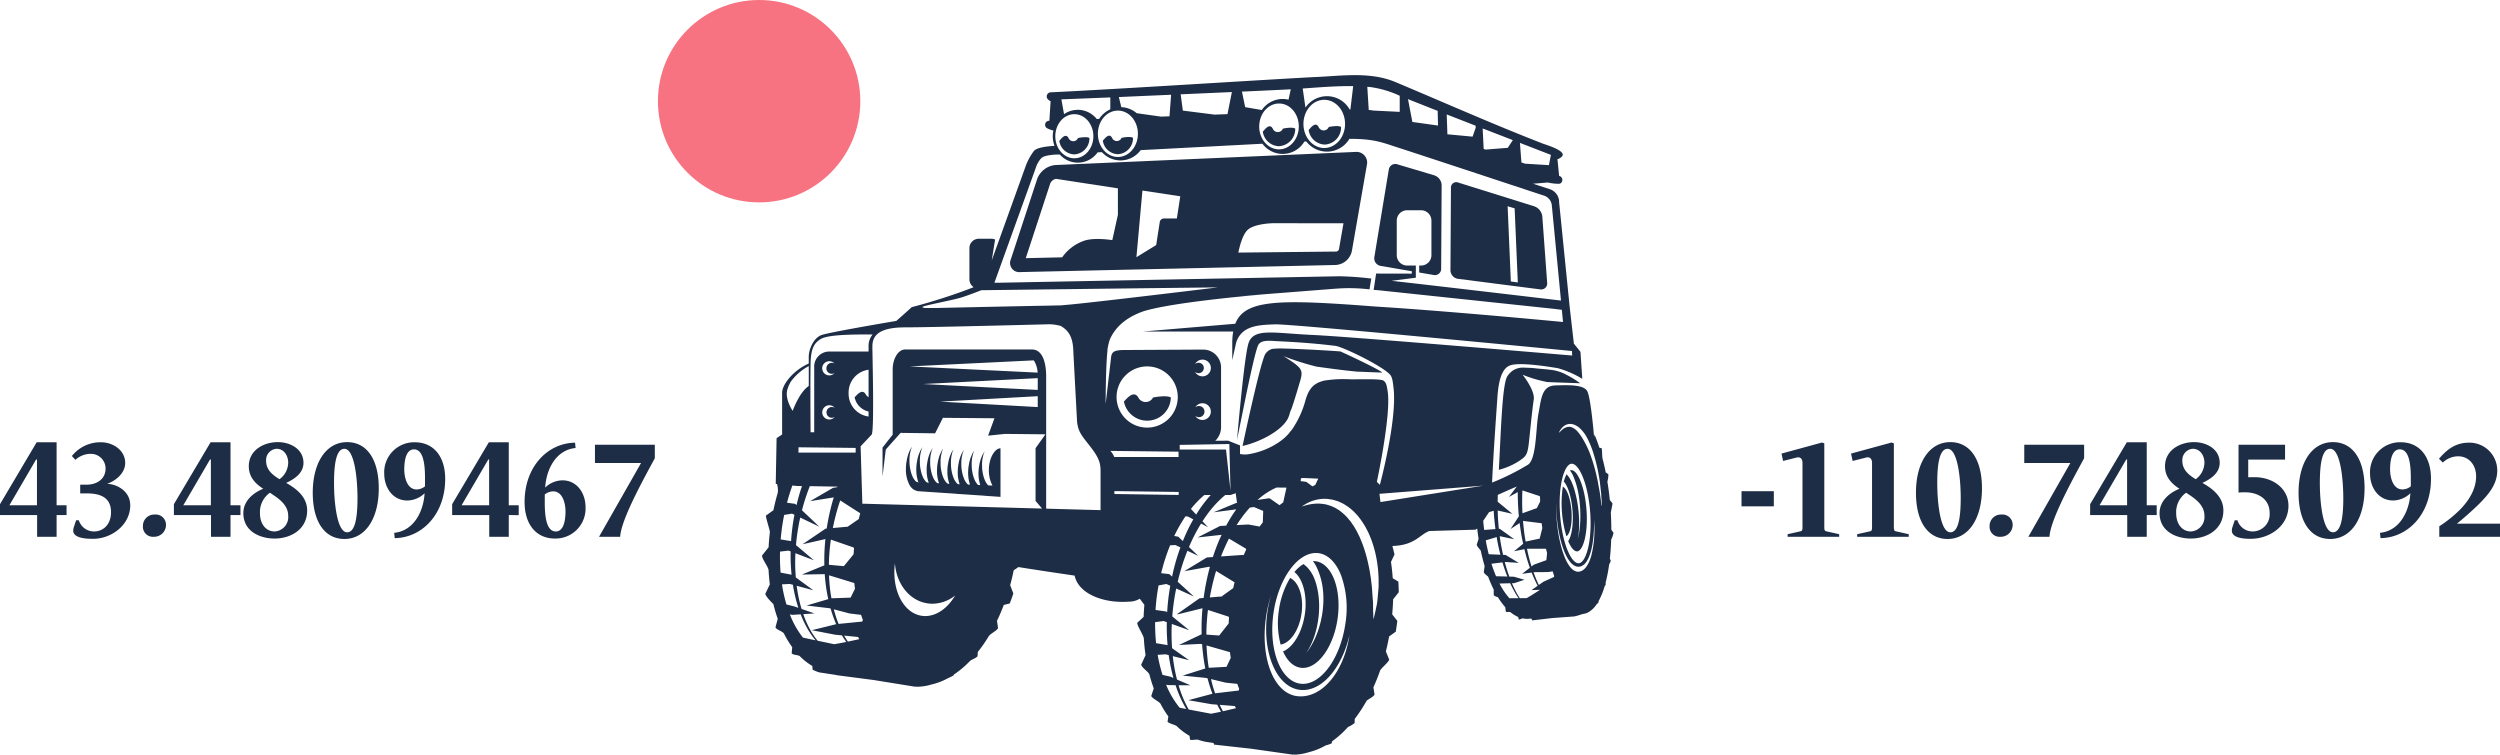 <svg xmlns="http://www.w3.org/2000/svg" xmlns:xlink="http://www.w3.org/1999/xlink" width="568.205" height="171.529" viewBox="0 0 568.205 171.529">
  <defs>
    <clipPath id="clip-path">
      <rect id="Rectangle_1060" data-name="Rectangle 1060" width="193.537" height="154.45" fill="#1e2d46"/>
    </clipPath>
  </defs>
  <g id="Group_3725" data-name="Group 3725" transform="translate(-295.465 -7236)">
    <g id="Group_3722" data-name="Group 3722" transform="translate(463.516 7248.975)">
      <g id="Group_3722-2" data-name="Group 3722" transform="translate(5.142 4.103)" clip-path="url(#clip-path)">
        <path id="Path_1542" data-name="Path 1542" d="M361.738,190.544c-.206-2.816-1.023-5.048-1.97-5.527a26.389,26.389,0,0,0,.821,11.285c.868-.608,1.354-2.937,1.149-5.758" transform="translate(-177.763 -91.489)" fill="#1e2d46"/>
        <path id="Path_1543" data-name="Path 1543" d="M362.489,186.857c.22,3.014-.194,5.76-.995,6.868.624,1.484,1.35,2.337,1.993,2.337l.052,0c1.321-.1,2.515-4,2.117-9.434-.4-5.4-2.085-9.027-3.416-9.027l-.053,0a.774.774,0,0,0-.281.084,6.263,6.263,0,0,1,.885,1.618l.221.6c.07.2.153.394.217.624.146.447.268.915.386,1.4s.212.989.291,1.5.152,1.037.205,1.561.092,1.049.118,1.566.041,1.018.034,1.517a24.321,24.321,0,0,1-.143,2.684c-.078.783-.2,1.427-.286,1.875l-.162.7.118-.708c.058-.452.14-1.1.168-1.88a24.041,24.041,0,0,0-.024-2.66c-.022-.48-.074-.994-.126-1.5s-.124-1.021-.211-1.531-.18-1.018-.3-1.512-.242-.976-.372-1.439-.288-.9-.445-1.3c-.068-.2-.17-.4-.25-.6a2.715,2.715,0,0,0-.124-.268c-.048-.085-.1-.169-.14-.251a5.6,5.6,0,0,0-.84-1.145,7.156,7.156,0,0,0-.625,1.664c.953.983,1.761,3.636,1.981,6.646" transform="translate(-178.267 -87.82)" fill="#1e2d46"/>
        <path id="Path_1544" data-name="Path 1544" d="M232.171,233.422a19.138,19.138,0,0,0,.4,7.791c2.217-.373,4.209-3.282,4.746-7.06.534-3.756-.585-7.109-2.585-8.09a19.114,19.114,0,0,0-2.56,7.359" transform="translate(-114.697 -111.785)" fill="#1e2d46"/>
        <path id="Path_1545" data-name="Path 1545" d="M239.22,230.514c-.583,4.1-2.626,7.555-4.959,8.5.909,2.082,2.3,3.47,4,3.712a3.793,3.793,0,0,0,.52.037c3.524,0,6.984-4.915,7.875-11.191.948-6.673-1.274-12.529-4.954-13.052a3.721,3.721,0,0,0-.52-.036c-.042,0-.084,0-.126.005a8.583,8.583,0,0,1,.795,1.29,15.755,15.755,0,0,1,1.269,3.849,19.1,19.1,0,0,1,.287,4.5c-.038.763-.116,1.521-.226,2.261-.059.36-.121.748-.2,1.095s-.134.7-.235,1.046-.187.682-.276,1.014l-.314.948c-.23.607-.442,1.181-.693,1.688-.226.518-.483.968-.7,1.369s-.453.727-.624,1.005l-.608.83.539-.873c.148-.291.346-.633.537-1.043s.4-.876.582-1.4c.206-.516.369-1.1.545-1.706l.232-.948.188-.994c.069-.333.1-.7.15-1.05s.077-.7.108-1.066c.049-.721.066-1.454.043-2.183a17.958,17.958,0,0,0-.6-4.2,13.336,13.336,0,0,0-.628-1.8,7.643,7.643,0,0,0-.843-1.46,6.039,6.039,0,0,0-1.494-1.495,8.1,8.1,0,0,0-2.05,1.81c1.971,1.563,2.966,5.443,2.385,9.538" transform="translate(-115.839 -108.037)" fill="#1e2d46"/>
        <path id="Path_1546" data-name="Path 1546" d="M13.5,59.079c-1.833.681-2.881,3.3-2.881,4.924v1.543c-3.585,1.576-6.05,4.814-6.05,6.63v9.5c-.665.441-1.257.836-1.257.836l-.127,6.707L3.12,92.9l.286.028a4.9,4.9,0,0,1,.185,1.926v.016q-.57,1.952-1,4.014l-1.7,1.224c-.064.347.7,2.7.905,3.664q-.209,1.78-.3,3.534L0,109.189c-.007.8,1.379,2.478,1.489,3.311q.071,1.341.213,2.646c.023.2.049.4.074.6L.745,117.887c.127.677,1.544,2.053,1.836,2.331a34.22,34.22,0,0,0,.993,3.354l-.518,1.921c.278.626,1.631.876,1.941,1.457l.008,0a22.244,22.244,0,0,0,1.859,3.065l-.124,1.4c.369.422,1.38.314,1.839.634a14.04,14.04,0,0,0,2.846,2.233l.082.859a12.422,12.422,0,0,0,1.443.593l4,.617.01.032,1.3.169h.007l7.153.933,9.439,1.526.013-.035c.173.015.346.026.519.032h.031l.012,0v0a11.886,11.886,0,0,0,3.056-.507,14.356,14.356,0,0,0,3.7-1.4c.45-.2.9-.411,1.344-.659l.043-.18a22.169,22.169,0,0,0,3.689-3.109c.495-.4,1.279-.6,1.722-1.072l.052-.964a34.21,34.21,0,0,0,2.495-3.6l.008,0c.4-.619,1.723-1.156,2.1-1.816l-.07-.5-.164-1.173c.553-1.156,1.067-2.365,1.54-3.62l1.357-.329q.432-1.112.813-2.272l-.719-1.884q.451-1.649.8-3.375l1.074-.742c3.47.563,9.1,1.4,12.778,1.941.84,4.069,6.45,6.367,12.39,5.916a4.731,4.731,0,0,0,2.416-.661l1.044,1.385q-.121,1.376-.17,2.737l-1.45,1.352c.008.71,1.079,2.279,1.409,3.216a1.652,1.652,0,0,1,.09.361c.077,1.284.209,2.542.387,3.773l-.989,2.157c.145.7,1.507,1.5,1.854,2.192q.429,1.659,1,3.206l-.571,1.733c.265.569,1.6,1.156,2.07,1.693a22.646,22.646,0,0,0,1.818,2.947l-.18,1.211c.36.4,1.527.635,2.056.962a14.076,14.076,0,0,0,2.946,2.238l.1.858c.475.218,1.388-.111,1.884.046l0-.005a11.6,11.6,0,0,0,2.176.536l1.29.183.126.376,8.473.941,9.468,1.346.012-.035c.173.011.346.02.518.022h.043v0a11.584,11.584,0,0,0,2.949-.536,14.417,14.417,0,0,0,3.894-1.559,6.674,6.674,0,0,0,1.375-.471l.077-.449a22.465,22.465,0,0,0,3.622-3.253,6.777,6.777,0,0,0,1.506-.911l.031-.935a34.454,34.454,0,0,0,2.707-4.146c.572-.454,1.5-.853,1.794-1.383l-.262-1.648q.833-1.835,1.534-3.834c.426-.74,1.832-1.754,2.054-2.473l-.754-1.868c.034-.134.065-.27.1-.405q.357-1.466.64-2.988l1.512-1.088q.1-.608.19-1.225c.059-.411.111-.82.16-1.229l-1.164-1.485c.105-1.14.177-2.274.21-3.4l1.285-1.634q-.02-1.221-.1-2.412l-1.273-.761q-.127-1.889-.4-3.7l.8-1.693c-.146-.658-.308-1.3-.484-1.935,5.216-.136,6.277-2.7,8.434-3.4l10.435-.3.412-.251c.014.121.03.241.044.361q.121,1,.27,1.971l-.42,1.32c.081.442.591.906.911,1.351.258,1.222.553,2.394.882,3.506l-.192,1.389c.129.382.648.706,1,1.044a29.99,29.99,0,0,0,1.264,2.934v1.221c.176.316.656.366.982.54a15.818,15.818,0,0,0,1.636,2.223l.123.984c.265.263.825-.028,1.1.191l0-.005a7.294,7.294,0,0,0,1.706,1.052l.147.557c.209.07.568-.146.852-.237a4.929,4.929,0,0,0,1.035.112c.115,0,.233,0,.348-.013l.644-.047.181.408,4.553-.529,5.124-.375,0-.037c.091-.017.185-.026.273-.049.5-.126,1.127-.331,1.5-.457a3.429,3.429,0,0,0,.744-.163l.007.019a3.734,3.734,0,0,0,.5-.234l.089-.049c.017-.01.034-.017.051-.027v0a5.641,5.641,0,0,0,1.793-1.756,2.175,2.175,0,0,0,.446-.468l-.013-.227A16.446,16.446,0,0,0,191.5,116.2a1.721,1.721,0,0,0,.267-.5l-.041-.308a36.006,36.006,0,0,0,.814-4.21,2.486,2.486,0,0,0,.367-.846l-.21-.411c.155-1.4.254-2.87.3-4.368a5.563,5.563,0,0,0,.533-1.53l-.5-.717q0-1.266-.051-2.541c-.017-.433-.036-.866-.061-1.3.08-.571.395-1.9.371-2.161l-.6-.745c-.141-1.4-.325-2.794-.551-4.167a6.6,6.6,0,0,0,.23-1.677l-.616-.452c-.208-1.043-.44-2.065-.7-3.052l0-.035c-.152-.523-.067-1.9-.232-2.392l-.509-.12c-.348-1.079-.726-2.095-1.132-3.032-.035.411-.065.633-.065.633s-.045-.552-.125-1.4l0-.009-.017-.191c-.254-2.658-.814-7.8-1.429-8.873-.838-1.467-4.174-1.377-7.281-1.272s-3.163,3.158-3.791,6.406-.4,10.3-2.39,11.617a54.811,54.811,0,0,1-8.151,4.057c.315-7.02,1.015-16.384,1.185-19.069.2-3.076.711-6.687,2.807-7.526s8.452.187,10.935.59a21.972,21.972,0,0,1,5.577,2.427l-.415-6.14-1.5-1.87-.94-8.22-2.409-23.892a3.078,3.078,0,0,0-2.164-3l-.011,0-3.74-1.229,3.354-.274c.024,0,.039.01.065.014a10.349,10.349,0,0,0,2.465.276.69.69,0,0,0,.294-.069l.008,0h0a.939.939,0,0,0-.146-1.684l-.131-.047L180.79,19.1a2.073,2.073,0,0,0,1.014-.613.72.72,0,0,0,.143-.211c0-.009.011-.019.014-.027l0,0c.44-1.2-3.98-2.489-4.394-2.649-11.179-4.334-22.814-9.5-33.583-14.02C138.256-.828,131.864.162,125.819.431c-6.842.3-47.048,2.883-60.262,3.473a.939.939,0,0,0-.6,1.569,1.491,1.491,0,0,0,.633.422l-.28,4.481-.117,0a.912.912,0,0,0-.485,1.644,5.368,5.368,0,0,0,1.51.565,6.23,6.23,0,0,0,.261,3.49c-1.971.112-3.945.409-4.628,1.092a13.313,13.313,0,0,0-1.906,3.453L54.557,35.6l-2.341,6.5.758-4.739a2.125,2.125,0,0,0-.847-.177H49.268a2.129,2.129,0,0,0-2.129,2.129v7.1a2.126,2.126,0,0,0,.957,1.775c-1.156.463-2.79,1.078-5.021,1.833-5.343,1.807-9.036,2.7-9.036,2.7s-.359.329-.938.85c-.648.584-1.572,1.408-2.58,2.286-3.665.621-15.47,2.648-17.016,3.222M80.583,73.155a6.954,6.954,0,1,1,6.953,6.954,6.953,6.953,0,0,1-6.953-6.954M100.1,78.37a1.892,1.892,0,0,1-1.624-.929,1.271,1.271,0,1,0,0-1.941A1.9,1.9,0,1,1,100.1,78.37m0-9.914a1.891,1.891,0,0,1-1.676-1.026,1.187,1.187,0,1,0,0-1.747,1.9,1.9,0,1,1,1.676,2.773M25.082,61.725c0-2.109.891-4.4,7.447-4.4.953,0,2.473-.019,4.36-.051,5.293-.089,13.476-.282,20.175-.447H57.1c3.26-.08,6.163-.154,8.209-.207a10.189,10.189,0,0,1,2.6.391c1.729,1.022,2.682,2.431,2.829,5.343,0,.314.865,16.344.865,16.344.235,2.672,1.493,3.693,3.377,6.208s1.965,3.693,1.965,5.343v8.618l-12.362-.335V68.508c0-2.724-.628-6.155-3.247-6.155h-28.8c-1.685,0-2.837,2.279-2.837,4.479V81.706l-2.308,2.941v6.575l.737-6.134,3.373-3.781,7.837.1,1.781-3.522,11.708.1-1.441,3.951,3.818-.395,9.212.093L62.17,84.79V96.77l1.479,1.736-5.31-.144-6-.162h-.01L22.8,97.4,22.41,84.355s1.886-1.964,2.513-2.672.158-18.608.158-19.958m141.994,43.9c.209,1.153.466,2.274.745,3.374l-2.649-.111q-.385-1.511-.679-3.147l2.483-.752c.036.211.062.428.1.636m6.267-.891c-.166-1.127-.284-2.267-.38-3.414l4.154.518v-.048l.1.148q.061.513.128,1.017l-.579,2.3c0,.026.01.05.014.075l-3.164.671-.051.041c-.076-.436-.16-.867-.225-1.309m-.517-10.344,3.913,1.287.092.224c0,.339.012.68.022,1.024l-.74,1.48-3.275,1.175c-.089-1.744-.091-3.485-.013-5.19m8.561,5.494c-.488-6.664.976-11.44,2.594-11.559l.064,0c1.631,0,3.7,4.444,4.185,11.061.487,6.664-.977,11.44-2.594,11.559l-.065,0c-1.63,0-3.7-4.444-4.184-11.06m4.222,12.981c-.038,0-.077,0-.115,0-2.609,0-4.471-6.23-4.9-12.092a37.572,37.572,0,0,1-.086-3.839c-.012.994.018,2.006.091,3,.418,5.716,2.3,11.792,4.972,11.792.041,0,.081,0,.122,0,2.456-.179,3.527-5.314,3.41-10.608a24.478,24.478,0,0,1-.631,8.164c-.644,2.22-1.661,3.491-2.863,3.579m5.2-15.054s-.048-.365-.131-1.005c-.041-.319-.092-.708-.15-1.154s-.132-.946-.237-1.487-.205-1.127-.317-1.748c-.13-.618-.263-1.268-.429-1.935a37.457,37.457,0,0,0-1.232-4.109,21.7,21.7,0,0,0-1.827-3.812,10.6,10.6,0,0,0-1.1-1.529,3.667,3.667,0,0,0-1.252-.955,1.919,1.919,0,0,0-.646-.146l-.04,0h-.01l.019,0h-.006l-.023,0-.092.007-.181.015-.272.062a2.842,2.842,0,0,0-.937.517,4.79,4.79,0,0,0-.537.5l-.182.192-.078-.053.127-.237a3.888,3.888,0,0,1,.437-.636,2.817,2.817,0,0,1,.965-.793,3.379,3.379,0,0,1,.389-.149l.177-.039.091-.02.023-.006h.006l.031,0h.013l.055,0a2.347,2.347,0,0,1,.913.085,4.006,4.006,0,0,1,1.668,1.036,8.177,8.177,0,0,1,1.283,1.655,19.983,19.983,0,0,1,1.7,4.076,38.193,38.193,0,0,1,1.053,4.236c.131.683.244,1.346.332,1.975s.143,1.231.207,1.783.121,1.056.141,1.5.056.839.077,1.161c.042.644.066,1.011.066,1.011Zm-12.717,9.835.118.074q.108.471.224.927l-.162,1.593-2.863,1.033-.506.4c-.233-.741-.449-1.5-.644-2.288-.143-.571-.267-1.16-.39-1.749Zm-2.5,5.323,3.042-.023,1.083-.157q.154.513.317,1l0,.254-2.417,1.1-1.057.735a29.008,29.008,0,0,1-1.2-2.88Zm-5.709,5.926a15.378,15.378,0,0,1-2.258-3.341l2.426-.067a25,25,0,0,0,1.395,2.631q.246.4.5.767c-.728.006-1.484.011-2.065.01m-3.04-5c-.377-.882-.726-1.832-1.046-2.839l2.5-.312c.332,1.122.7,2.2,1.108,3.218Zm-2.7-10.524q-.13-1.019-.222-2.069l1.334-1.977,1.048-.309c.033.568.072,1.136.123,1.7.074.817.166,1.642.276,2.462ZM144.21,97.941l-.033,0,.025-.017ZM89.344,124.326l1.934-.259.721.26c-.009.508-.014,1.014-.007,1.519.012,1.249.076,2.484.185,3.7l-2.611-.442a43.93,43.93,0,0,1-.222-4.779M5.04,99.954l1.774-.29.557.266c-.143.751-.276,1.5-.386,2.267-.145,1.084-.278,2.2-.356,3.318-.01.13-.014.261-.023.391l-2.361-.381c.1-1.221.25-2.457.452-3.707.1-.629.218-1.25.342-1.864M19.682,72.275a5.211,5.211,0,0,1,4.535-5.317V73.2a1.725,1.725,0,0,1-.662-.68c-.812-1.373-2.048.245-2.509.7a4.131,4.131,0,0,0,3.171,3.23v1.138a5.211,5.211,0,0,1-4.535-5.317m-3.809-4.389a1.234,1.234,0,0,0,.607-.162,1.61,1.61,0,1,1,0-2.174,1.234,1.234,0,0,0-.605-.164,1.25,1.25,0,1,0,0,2.5m-2.185,8.765a1.6,1.6,0,0,1,2.837-1.03,1.224,1.224,0,1,0,0,2.068,1.6,1.6,0,0,1-2.835-1.038m102.548,45.67c1.093-7.688,5.331-13.711,9.648-13.711a4.552,4.552,0,0,1,.637.045c2.11.3,3.912,2.077,5.074,5a22.023,22.023,0,0,1,.994,10.987c-1.092,7.688-5.33,13.712-9.647,13.711a4.542,4.542,0,0,1-.637-.044c-4.509-.641-7.231-7.815-6.069-15.991M92.584,132.8a38.612,38.612,0,0,0,.924,4.213l-.682-.293-1.8-.411a33.871,33.871,0,0,1-1.1-4.55l1.781-.126.73.181c.047.329.089.66.142.985m-.1,5.844,1.52.008c.053.158.1.322.155.478a26.8,26.8,0,0,0,2.263,4.932c-.54-.1-1.047-.2-1.5-.292a20.307,20.307,0,0,1-3.07-5.207Zm10.183.918c-.231-.74-.431-1.51-.614-2.294l3.37.819.021-.03c0,.012.006.023.01.035l2.572.26q.2.567.423,1.115l-.1.4-5.366.632c-.106-.311-.215-.619-.313-.939m-1.327-6.257c-.153-1.2-.253-2.43-.306-3.676l5.292,1.513,0-.012.027.016q.082.654.184,1.3l-.961,2.04-4.036.215c-.074-.461-.144-.923-.2-1.393m4.327-27.035c.15-.317.309-.623.466-.933l3.867,2.3.035.224q-.277.587-.538,1.193l-.246.064.014-.069-4.938.342c.413-1.073.861-2.116,1.34-3.12m5.212-7.985.934-.121,2.1.89-.087,2.592q-.365.464-.717.953l-2.543-.467-.031.053v-.057l-2.664.139c.312-.491.631-.972.96-1.43a27.166,27.166,0,0,1,2.047-2.551m15.547-6.576-.68,1.431-.642.326-1.4-1.033-1.277-.165.064-.653.544-.056Zm-10.2,2.353c.252-.124.5-.231.74-.332l2.138.016.086.047-.727,3.315c-.281.2-.559.415-.835.637l-2.261-1.577c-.037.036-.074.074-.111.11l.046-.119-2.675.388a16.215,16.215,0,0,1,3.6-2.485m-8.824,21.206q-.163.654-.31,1.32l-2.485,1.787c-.006.031-.009.064-.015.1l-2.813.23a52.992,52.992,0,0,1,1.423-6.014Zm-6.4,11.207c.023-1.164.095-2.337.2-3.509.041-.472.1-.942.154-1.414l4.647,1.509.14.178c-.03.459-.054.916-.07,1.37l-2.15,2.735v.018L101,127.153c0-.225,0-.448,0-.674m6.459,16.918c.081.166.166.327.25.49l-2.947.686c-.257-.465-.5-.951-.735-1.455Zm.2-48.375.3,2.207-.258.037-5.078,2.095,5.166-.671c-.227.319-.454.638-.673.972-.574.865-1.118,1.779-1.631,2.732l-1.378.072L99,105.077l5.455-.6c-.159.342-.319.682-.471,1.033-.561,1.291-1.062,2.637-1.512,4.016l-1.361.095-5.143,3.125,5.673-1.014.144.088c-.032.116-.067.229-.1.345a54.108,54.108,0,0,0-1.314,6.661l-.926.076-5.175,3.64.289-.071-.133.094,5.685-1.4c-.052.571-.1,1.146-.127,1.719-.07,1.2-.1,2.4-.081,3.6,0,.2.013.4.017.6l-.023,0-5.129,2.43,4.94-.25.318.091c.1,1.39.252,2.759.469,4.089.076.475.164.942.256,1.407l-5.145,1.627,5.286.522.371.09c.241.923.508,1.822.81,2.683.1.282.2.551.308.825l-5.492,1.463,5.3.919,1.271.1q.414.838.868,1.6l-.188.043-2.063.416c-1.213-.227-3.26-.611-5.1-.963a25.987,25.987,0,0,1-2.218-5.236c-.028-.09-.052-.186-.079-.277l2.689.014-3.055-1.31a37.231,37.231,0,0,1-.883-4.683c-.027-.209-.044-.422-.068-.632l3.706.921L93.2,130.246c-.1-1.442-.144-2.91-.105-4.394.008-.37.027-.742.044-1.114l3.948,1.42-3.84-3.129c.018-.229.031-.457.052-.687.1-1.169.261-2.33.441-3.523.117-.717.253-1.434.4-2.148l4.021,1.829-3.686-3.36c.252-1.07.532-2.13.847-3.166.4-1.329.862-2.62,1.367-3.871l2.448,1.164-2.1-2.022q.347-.813.721-1.6a36.985,36.985,0,0,1,2.036-3.729l1.571.836-1.256-1.344c.265-.41.536-.81.813-1.2a25.066,25.066,0,0,1,3.657-4.17c.237-.215.475-.411.714-.608h1.19ZM90.133,115.974l1.768-.323.89.4c-.149.858-.286,1.72-.4,2.591-.129,1.124-.243,2.281-.309,3.435l-.219-.178-2.422-.343c.08-1.223.2-2.462.382-3.716.09-.631.2-1.253.307-1.87M37.1,122.939a5.486,5.486,0,0,1-.878-.071c-4.154-.672-6.78-5.958-6.011-11.909.326,4.6,3.227,8.421,7.3,9.079a7.7,7.7,0,0,0,1.228.1h0a8.4,8.4,0,0,0,5.155-1.866c-1.677,2.841-4.168,4.667-6.791,4.667m-28.11-1.615c-.039-.13-.083-.255-.12-.386a32.471,32.471,0,0,1-.992-4.876l3.776,1.015-3.976-2.912a41.5,41.5,0,0,1-.1-5.309c0-.064.009-.129.012-.193l4.207,1.6L7.72,106.812c.035-.394.07-.789.115-1.184.117-1.074.284-2.14.472-3.236.112-.612.24-1.224.377-1.834l4.337,2.073L9.083,98.9c.244-.941.511-1.873.808-2.783s.627-1.817.98-2.7l6.262.109c-.016.043-.033.085-.049.128l-.948.147-5.2,3.026,5.373-.855c-.094.305-.191.608-.278.916a50.069,50.069,0,0,0-1.329,6.162l-.252.022L9.208,106.62l5.2-1.176c-.045.436-.089.873-.12,1.309-.084,1.109-.131,2.216-.134,3.315,0,.45,0,.9.014,1.343l-5.115,2.1,5.2-.095c.073,1.044.181,2.074.328,3.081.126.885.288,1.749.472,2.595l-4.93,1.457,5.276.623.189.05c.11.385.223.768.347,1.14.276.847.587,1.655.924,2.427L11.3,126.154l5.28,1.02,1.58.158c.316.532.649,1.024.99,1.491l-.653.139-2.07.377c-.93-.193-2.352-.488-3.794-.79a17.3,17.3,0,0,1-1.8-2.713,22.573,22.573,0,0,1-1.458-3.327l2.543-.168ZM21.848,127.7c.078.168.16.331.241.5l-2.573.547q-.44-.641-.847-1.361Zm.952-3.508-5.407.533a26.2,26.2,0,0,1-.866-2.551c-.072-.25-.134-.508-.2-.763l3.585.945.022-.03.009.035,2.567.308q.191.572.4,1.123Zm-7.378-7.805c-.1-.888-.156-1.795-.192-2.711l5.715,1.753,0-.012.027.017q.068.655.159,1.3l-1,2.021-4.355.149c-.145-.822-.269-1.66-.358-2.516m5.36-9.044.136.181c-.039.459-.072.915-.1,1.368l-2.2,2.694v.018l-3.415-.314c.007-.4.014-.8.032-1.2.043-1.072.13-2.15.253-3.228.047-.431.107-.861.168-1.292Zm1.209-6.45-2.516,1.738-3.372.3a48.592,48.592,0,0,1,1.444-5.575c.075-.232.158-.459.237-.689l4.543,2.912q-.177.65-.336,1.314M6.717,113.542l-2.493-.471a43.865,43.865,0,0,1-.131-4.782l1.938-.222.478.182c0,.194-.013.388-.013.58a42.787,42.787,0,0,0,.222,4.712M98.678,99.873l-1.163-1.244-.05-.013a22.029,22.029,0,0,1,3.068-3.183h1.45a28.576,28.576,0,0,0-2.778,3.6c-.181.272-.353.558-.528.839M95.65,105.9l-1.03-.993-.93-.169a33.9,33.9,0,0,1,2.554-4.464l.56.048,1.219.649a39.049,39.049,0,0,0-1.951,3.9c-.146.337-.283.682-.422,1.025M94.7,94.736v.677L80.085,95.2V94.54Zm-1.943,12.12,1.205-.051,1.133.539c-.5,1.359-.945,2.756-1.321,4.188-.214.806-.4,1.622-.578,2.442l-.621-.566-1.854-.214a44.607,44.607,0,0,1,2.036-6.338M8.11,93.391v-.012l.978.015c-.255.745-.5,1.5-.713,2.263-.194.684-.368,1.375-.533,2.071l-.31-.293-1.85-.249q.533-2.026,1.215-3.914ZM4.537,115.736l1.783-.092.7.188a33.6,33.6,0,0,0,1.243,5.24l-.925-.322-1.788-.445a33.956,33.956,0,0,1-1.013-4.569m2.426,6.932,1.825-.12a23.11,23.11,0,0,0,1.681,3.494,17.875,17.875,0,0,0,1.7,2.409c-1.033-.217-2.045-.432-2.865-.61a20.316,20.316,0,0,1-2.971-5.265Zm115.46,18.526h0a6.442,6.442,0,0,1-.912-.065c-5.23-.743-8.29-8.617-6.967-17.925a29.6,29.6,0,0,1,1.172-5.057,27.965,27.965,0,0,0-.862,3.978c-1.271,8.938,1.984,16.821,7.256,17.571a5.949,5.949,0,0,0,.833.059h0c4.589,0,8.9-5.231,10.582-12.506-1.216,8.092-5.861,13.945-11.1,13.945M138.9,122.072c-.01-.513-.028-1.137-.022-1.85a9.916,9.916,0,0,0-.07-1.125c-.035-.393-.057-.8-.088-1.232s-.059-.869-.09-1.329c-.029-.419-.107-.939-.16-1.426q-.045-.372-.09-.754l-.121-.744c-.085-.5-.147-1.01-.266-1.531-.2-1.043-.451-2.107-.748-3.17a27.985,27.985,0,0,0-1.087-3.145l-.32-.767c-.108-.254-.244-.493-.363-.74s-.24-.494-.372-.731l-.411-.7a5.618,5.618,0,0,0-.432-.673l-.45-.65c-.148-.217-.329-.4-.489-.6a7.558,7.558,0,0,0-.5-.574,10.645,10.645,0,0,0-1.083-.992c-.189-.146-.369-.3-.561-.438l-.589-.36-.289-.182-.3-.136-.6-.272c-.392-.148-.83-.263-1.173-.373l-.633-.112c-.19-.021-.369-.033-.55-.058a7.456,7.456,0,0,0-1.068-.021,10.828,10.828,0,0,0-1.768.233c-.485.124-.879.216-1.135.311l-.4.126.349-.241a8.65,8.65,0,0,1,1.041-.613,8.541,8.541,0,0,1,1.793-.658,8.42,8.42,0,0,1,1.183-.212c.217-.019.447-.031.674-.04l.643.013c.281.024.484.063.739.1a7.382,7.382,0,0,1,.746.125l.75.226.385.121.369.169.754.356c.245.135.476.3.72.449a10.641,10.641,0,0,1,1.383,1.067,7.321,7.321,0,0,1,.633.626c.2.22.424.428.608.665a14.839,14.839,0,0,1,1.078,1.463l.491.773c.16.261.29.537.433.808s.29.541.413.82l.361.842a23.857,23.857,0,0,1,1.115,3.444,26.744,26.744,0,0,1,.608,3.422c.079.554.114,1.114.145,1.659q.024.408.048.807c.01.261.007.512.007.764s0,.5,0,.742c0,.122,0,.243,0,.362v.154l0,.045-.016.182c-.041.483-.082.949-.12,1.4-.084.89-.132,1.71-.271,2.409s-.273,1.309-.383,1.81c-.223,1-.376,1.573-.376,1.573s-.039-.589-.062-1.616M94.673,86.791H80.062a4.6,4.6,0,0,0-.889-1.39l15.495.179c0,.38,0,.787.005,1.211M36.633,70.205l26.034-1.338v2.675Zm3.849,4,22.184-1.234v2.469Zm21.283-9.378a5.609,5.609,0,0,1,.875,2.784L33.547,66.2Zm-40.478,19.9c0,.282-.007.646-.008,1.064v0h-13l.027-1.21Zm150.274,8.754-1.8,2.39,2.009-1.107c-.009,1.707.064,3.441.217,5.166.01.11.027.22.037.33l-1.9,2.9L172.2,101.8c.126,1.026.271,2.049.453,3.047.1.563.223,1.113.342,1.665l-2.084,1.705,2.362-.479c.146.6.294,1.2.459,1.782.239.843.5,1.659.783,2.449l-1.762,1.376,2.169-.289a29.7,29.7,0,0,0,1.371,3.005l-1.4.975,1.913-.059.006.01-1.993,1.274-1.024.6-1.564.017c-.19-.289-.377-.586-.558-.9a24.32,24.32,0,0,1-1.231-2.5l.534-.015,2.307-.777L170.9,114l-1.053-.027c-.382-1.043-.726-2.146-1.028-3.3l.189-.024,2.976.206L169,109.049l-.572-.024c-.255-1.146-.485-2.314-.662-3.513-.036-.242-.058-.486-.09-.728l3.294.7-3.281-2.372-.219.016q-.125-1.226-.2-2.476c-.032-.568-.044-1.136-.058-1.7l3.334.756L167.2,96.958c.006-.524.013-1.045.034-1.564,1.263-.566,2.882-1.285,4.324-1.9m-7.637-.188-23.363,3.724-.222-1.872Zm-57.438,1.19L105.46,85.1H94.936V84.04l11.275-.2ZM13.2,60.064c1.587-1.1,7.17-1.128,11.94-1.129a4.081,4.081,0,0,0-.922,2.789v1.1H15.378a3.409,3.409,0,0,0-3.516,3.516V81.172h-.824c-.019-2.589-.08-12.071.005-15.807.083-3.639,1.081-4.555,2.156-5.3m-2.575,6.067v4.517C8.436,72.1,6.97,76.3,6.97,76.3s-1.622-2.352-1.3-4.423c.019-.107.041-.213.067-.321l0-.01c.024-.1.054-.191.083-.286.05-.138.089-.252.121-.345a8.785,8.785,0,0,1,.634-1.295,12.184,12.184,0,0,1,4.046-3.491m65.714-52.8c0-2.91,2.036-5.269,4.548-5.269s4.548,2.359,4.548,5.269S83.4,18.6,80.885,18.6s-4.548-2.359-4.548-5.269M71.775,7.882a5.453,5.453,0,0,0-3.132.994h0l-.6-3.373c3.152-.122,8.163-.316,11.118-.44v2.7a5.908,5.908,0,0,0-2.539,2.188l-.536.02a5.555,5.555,0,0,0-4.312-2.093m34.015.985-2.928.109-7.217-.914-.492-3.7q5.82-.253,11.64-.513Zm-13.18.491-1.937.072-5.509-.776a5.679,5.679,0,0,0-3.5-1.368L81.1,4.979q5.939-.265,11.88-.52Zm20.4,2.3c0-2.876,2.013-5.208,4.5-5.208S122,8.784,122,11.66s-2.012,5.208-4.5,5.208-4.5-2.332-4.5-5.208m10.059-.576c0-3.024,2.117-5.477,4.727-5.477s4.728,2.452,4.728,5.477-2.116,5.477-4.728,5.477-4.727-2.452-4.727-5.477M169.5,16.518l-5.054.4-.428-.154-.229-4.651c2.275.883,4.651,1.8,6.851,2.656Zm-7.293-4.57-.706,2.029-5.725-.534-.155-4.511c1.663.651,4,1.559,6.564,2.556Zm-8.565-.494-5.828-.813-.988-5.134V5.454q3.363,1.345,6.735,2.665ZM179.3,18.122l-.456,2.337-5.437-.339-.81-.288-.335-4.434c3.457,1.339,6.223,2.408,7.039,2.724M144.936,4.682V8.2l-.007.147-5.992-.3q-.516-.08-1.042-.138l-.325-5.259c.216.018.433.032.649.054a23.57,23.57,0,0,1,6.717,1.978M134.362,2.5l-.637,5.3-.16.006a5.924,5.924,0,0,0-10.054-.441l-.622-4.326c3.8-.269,7.671-.594,11.473-.541m-14.185.718-.517,2.365a5.626,5.626,0,0,0-1.334-.166,5.8,5.8,0,0,0-4.735,2.513l-3.782-.656-.728-3.526q5.036-.229,10.069-.475c.342-.017.684-.036,1.027-.056M66.661,13.886c0-2.767,1.936-5.01,4.325-5.01s4.324,2.243,4.324,5.01-1.936,5.01-4.324,5.01-4.325-2.243-4.325-5.01m-4.446,7.207a6.014,6.014,0,0,1,1.3-2.27c.9-.754,3.531-.787,4.16-.784a5.486,5.486,0,0,0,8.6-.486l.969-.051a5.716,5.716,0,0,0,3.828,1.865c.13.009.26.021.392.021a5.729,5.729,0,0,0,4.446-2.144c.055-.066.105-.135.157-.2l27.666-1.453a5.731,5.731,0,0,0,9.536-.5l.432-.023a5.924,5.924,0,0,0,9.8-.592c5.793.009,7.439.837,11.366,2.091,1.372.438,5.958,1.945,11.357,3.724V20.3l.031,0c8.13,2.679,18.088,5.97,21.7,7.163a2.592,2.592,0,0,1,1.551,2.133l2.083,21.635c-6.331-.747-27.568-3.248-33.586-3.926-1.666-.188-3.321-.378-4.918-.558l.008,0,5.507-.706V43.273h-1.978a2.356,2.356,0,0,1-2.356-2.356V33.064a2.355,2.355,0,0,1,2.356-2.356h3.165a2.355,2.355,0,0,1,2.356,2.356v7.853a2.356,2.356,0,0,1-2.356,2.356h-.427v1.584l3.284.563a1.422,1.422,0,0,0,1.714-1.436L154.468,25a2.447,2.447,0,0,0-1.646-2.222l-8.429-2.513a1.488,1.488,0,0,0-1.938,1.212L139.17,41.357a1.747,1.747,0,0,0,1.423,2l7.1,1.217-.009.542-8.11-.019-.559,3.711,1.282.1,39.919,4.231,1.57.2.266,2.764c-5.486-.52-27.424-2.569-42.474-3.5h-.005c-21.878-1.686-29.817-1.711-32.006,3.9L86.462,58.281h20.628a14.958,14.958,0,0,0-.194,1.826c-.011.148-.017.3-.017.44v4.242l.864-3.924c1.218-4.012,5.238-4.09,8.9-4.225,3.292-.121,56.586,5.01,67.45,6.06l.04,1.026c-8.866-.753-50.955-4.311-59.03-4.68-9.036-.412-13.594-1.731-14.615,2.165-.566,2.161-1.288,8.66-1.83,14.157-.316,3.2-.571,6.055-.7,7.519.417-2.053,1.3-6.381,1.5-7.367,1.257-6.258,2.729-12.99,3.311-14.141.35-.693,1.089-.958,2.184-1l-.01,0h.033a13.858,13.858,0,0,1,1.666.067c6.336.277,10.661.726,12.659.967.439.048.8.09,1.042.122.061.008.135.023.215.042h0c2.1.493,10.3,4.483,12.173,6.482,0,0,0,0,0,.007.521.56.64,1.614.809,3.087.838,7.322-3.117,21.963-3.117,21.963l-.681-.681s3.2-14.868,2.489-20.312c-.248-1.905-.457-2.256-.917-2.645-.476-.4-3.041-.369-5.916-.351-.424.01-.882.012-1.372.005h-.047l-.365-.006a27.518,27.518,0,0,0-5.558.26,3.98,3.98,0,0,0-.428.075,2.437,2.437,0,0,0-.293.094c-2.02.573-3.049,1.787-3.773,4.18a22.09,22.09,0,0,1-3.109,6.829c-.1.116-.2.233-.289.336a5.739,5.739,0,0,0-.449.571,11.79,11.79,0,0,1-1.789,1.641,17.2,17.2,0,0,1-7.491,3.064,5.4,5.4,0,0,1-1.8-.075l0-.557h.008V84.325h0v-.166l-2.7-1.081-2.922.025a4.343,4.343,0,0,0,1.312-3.07V66.439a4.071,4.071,0,0,0-4.086-4.064l-16.93.092c-.262,0-.547.005-.88.005-2.246,0-2.88.346-3.079,1.47L78.1,74.729s0-8.428.426-12.235h-.02c.036-.311.088-.636.157-.971.011-.056.021-.116.031-.167l.006,0a11.554,11.554,0,0,1,.357-1.285c.983-2.247,3.039-4.762,7.559-6.374,7.058-2.249,28.324-3.943,28.324-3.943s-2.462.193-6.066.471l.933-.085,20.33-1.588h.013a39.319,39.319,0,0,1,7.919.141l.118-.717.287-1.741a71.138,71.138,0,0,0-7.269-.524L55.562,47.148l-2.122.04h-.623l2.114-5.869ZM45.2,50.567c.578-.173,1.41-.465,2.337-.805.74-.272,1.539-.575,2.319-.876l6.514-.082c8.876-.111,25.42-.315,40.708-.491l6.512-.074c-4.664.567-12.685,1.535-19.956,2.384C76.39,51.469,69.9,52.2,68.219,52.29v.026l-3.146.073c-8.595.154-25.376.533-25.376.533h0c-2.585.017-3.011.057-3.226-.2-.237-.281,6.364-1.447,8.721-2.154" transform="translate(0 0)" fill="#1e2d46"/>
        <path id="Path_1547" data-name="Path 1547" d="M83.771,183.738h0s-.011,0,0,0" transform="translate(-41.422 -90.855)" fill="#1e2d46"/>
        <path id="Path_1548" data-name="Path 1548" d="M69.422,172.157a8.361,8.361,0,0,0,.5,3.118l-.064,0,.012-.1-.107-.007-.127-.007s0,0,0,0c.012.019-.022,0-.055-.009a.28.28,0,0,1-.114-.054.572.572,0,0,1-.146-.1,1.083,1.083,0,0,1-.167-.163,4.035,4.035,0,0,1-.686-1.173,8.387,8.387,0,0,1-.27-.807c-.075-.285-.14-.581-.194-.883s-.087-.607-.111-.91c-.018-.264-.014-.613-.021-.9a5.574,5.574,0,0,1,.045-.835,4.46,4.46,0,0,1,.1-.741c.05-.229.1-.439.137-.624s.12-.33.165-.459l.155-.4-.226.359c-.069.117-.171.252-.255.425s-.164.379-.258.6a4.593,4.593,0,0,0-.248.746,6.045,6.045,0,0,0-.21.859c-.049.306-.106.572-.152.935-.034.326-.054.66-.062,1a8.317,8.317,0,0,0,.519,3.173l-.09,0,.018-.151-.108-.007-.126-.008s0,0,0,0c.013.02-.022,0-.055-.008a.28.28,0,0,1-.114-.054.577.577,0,0,1-.146-.1,1.085,1.085,0,0,1-.167-.163,4.043,4.043,0,0,1-.686-1.176,8.416,8.416,0,0,1-.27-.809c-.075-.286-.14-.582-.194-.884s-.087-.608-.111-.912c-.018-.265-.013-.615-.021-.905a5.674,5.674,0,0,1,.045-.837,4.432,4.432,0,0,1,.1-.742l.138-.626c.049-.184.12-.331.165-.461l.155-.4-.226.36c-.068.118-.17.253-.254.426s-.164.38-.258.6a4.6,4.6,0,0,0-.249.748,6.265,6.265,0,0,0-.21.861c-.049.307-.106.573-.152.938-.035.326-.054.662-.062,1a7.545,7.545,0,0,0,.826,3.822,2.769,2.769,0,0,0,.25.373,2.251,2.251,0,0,0,.283.322,1.811,1.811,0,0,0,.308.26,1.541,1.541,0,0,0,.335.2,3.26,3.26,0,0,0,.337.128l.125.035.105.028,0-.017.029.055L86.2,178.4V167.362c-1.3,0-2.646,2.221-2.646,4.965a7.54,7.54,0,0,0,.816,3.5l-.947-.036a1.489,1.489,0,0,1-.132-.129,3.948,3.948,0,0,1-.686-1.155,8.169,8.169,0,0,1-.27-.795c-.076-.281-.141-.572-.194-.868s-.087-.6-.111-.9c-.018-.26-.014-.6-.021-.889a5.334,5.334,0,0,1,.046-.821,4.333,4.333,0,0,1,.1-.729c.051-.224.1-.431.138-.614s.12-.324.165-.451l.155-.4-.226.352c-.068.116-.171.248-.255.418s-.164.372-.258.587a4.483,4.483,0,0,0-.249.734,6.02,6.02,0,0,0-.21.845c-.049.3-.106.563-.151.921-.035.32-.054.65-.063.983a8.411,8.411,0,0,0,.407,2.836l-.478-.018c-.01-.009-.018-.011-.028-.02a1.108,1.108,0,0,1-.167-.161,3.956,3.956,0,0,1-.686-1.158,8.22,8.22,0,0,1-.27-.8c-.076-.282-.14-.574-.194-.872s-.087-.6-.111-.9c-.018-.261-.014-.606-.021-.892a5.428,5.428,0,0,1,.046-.824,4.29,4.29,0,0,1,.1-.731l.138-.616c.049-.181.12-.326.165-.453l.155-.4-.227.354c-.068.116-.171.249-.255.419l-.257.59a4.46,4.46,0,0,0-.249.736,6.11,6.11,0,0,0-.21.848c-.049.3-.106.565-.152.923-.034.322-.054.652-.062.986a8.409,8.409,0,0,0,.423,2.893l-.422-.016a.667.667,0,0,1-.1-.071,1.115,1.115,0,0,1-.167-.161,3.963,3.963,0,0,1-.686-1.162,8.125,8.125,0,0,1-.27-.8c-.076-.283-.14-.575-.194-.874s-.086-.6-.111-.9c-.017-.262-.013-.608-.021-.894a5.6,5.6,0,0,1,.045-.827,4.314,4.314,0,0,1,.1-.733l.137-.618c.049-.181.12-.327.165-.454l.155-.4-.227.355c-.068.116-.17.249-.255.42s-.163.375-.258.592a4.653,4.653,0,0,0-.249.738,6.074,6.074,0,0,0-.209.85c-.049.3-.106.567-.152.926-.034.322-.054.654-.063.989a8.4,8.4,0,0,0,.439,2.95l-.353-.014a.279.279,0,0,1-.04-.019.58.58,0,0,1-.146-.1,1.136,1.136,0,0,1-.167-.161,3.988,3.988,0,0,1-.686-1.165,8.354,8.354,0,0,1-.271-.8c-.075-.284-.14-.577-.193-.876s-.087-.6-.111-.9c-.018-.262-.013-.609-.021-.9a5.563,5.563,0,0,1,.045-.829,4.29,4.29,0,0,1,.1-.735c.051-.227.1-.435.137-.619s.121-.328.166-.455l.155-.4-.226.357c-.069.116-.17.25-.255.421s-.163.376-.258.593a4.583,4.583,0,0,0-.249.741,6.16,6.16,0,0,0-.21.853c-.049.3-.106.568-.152.928-.034.324-.054.656-.062.991a8.38,8.38,0,0,0,.46,3.007h-.013v-.008l-.108-.007-.126-.008s0,0,0,0c.012.019-.022,0-.054-.008a.287.287,0,0,1-.115-.054.573.573,0,0,1-.146-.1,1.126,1.126,0,0,1-.167-.162,4.021,4.021,0,0,1-.687-1.167,8.461,8.461,0,0,1-.27-.8c-.075-.284-.14-.578-.194-.878s-.086-.6-.11-.906c-.018-.262-.014-.61-.021-.9a5.582,5.582,0,0,1,.046-.831,4.358,4.358,0,0,1,.1-.737c.05-.228.1-.437.137-.622s.121-.328.165-.456l.155-.4-.226.357c-.069.117-.171.251-.255.423l-.259.595a4.623,4.623,0,0,0-.248.742,6.09,6.09,0,0,0-.21.855c-.049.3-.107.569-.152.931-.034.325-.053.657-.062.994a8.369,8.369,0,0,0,.48,3.062l-.039,0,.007-.055-.108-.006-.126-.008s0,0,0,0c.012.019-.022,0-.055-.008a.289.289,0,0,1-.115-.054.572.572,0,0,1-.146-.1,1.075,1.075,0,0,1-.167-.162,4.035,4.035,0,0,1-.688-1.171,8.339,8.339,0,0,1-.269-.8c-.076-.285-.14-.58-.194-.881s-.086-.606-.111-.909c-.017-.263-.013-.612-.02-.9a5.552,5.552,0,0,1,.045-.833,4.5,4.5,0,0,1,.1-.739c.05-.228.1-.437.137-.623s.12-.329.165-.458l.156-.4-.227.358c-.069.117-.171.252-.255.424l-.258.6a4.581,4.581,0,0,0-.249.744,6.1,6.1,0,0,0-.21.857c-.049.306-.106.571-.152.933-.034.325-.054.659-.063,1" transform="translate(-31.998 -82.548)" fill="#1e2d46"/>
        <path id="Path_1549" data-name="Path 1549" d="M79.108,183.466h0s-.011,0,0,0" transform="translate(-39.116 -90.72)" fill="#1e2d46"/>
        <path id="Path_1550" data-name="Path 1550" d="M74.447,183.194h0s-.01,0,0,0" transform="translate(-36.811 -90.586)" fill="#1e2d46"/>
        <path id="Path_1551" data-name="Path 1551" d="M69.784,182.921h0s-.011,0,0,0" transform="translate(-34.506 -90.451)" fill="#1e2d46"/>
        <path id="Path_1552" data-name="Path 1552" d="M113.9,61.829l71.656-1.612a3.993,3.993,0,0,0,3.683-3.167l3.412-19.57a2.425,2.425,0,0,0-2.6-2.959l-68.2,2.979a4.9,4.9,0,0,0-4.119,3.124l-6,18.29a2.086,2.086,0,0,0,2.163,2.916m51.622-9.557c1.567-1.5,5.854-1.553,5.854-1.553l15.96.02L186.3,56.675a.8.8,0,0,1-.57.489l-22.293.234c.269-1.339.929-4.023,2.083-5.126M141.639,43.3l8.6,1.308-.778,5.042h-2.85a.963.963,0,0,0-1.051.932c-.207,1.275-.795,5.106-.795,5.106l-4.495,2.758Zm-20.923-1.7a1.878,1.878,0,0,1,1.27-.963L136.061,42.8v6.011l-1.271,5.757s-3.889-.657-6.286.1a10.116,10.116,0,0,0-5.108,3.808l-8.272.186Z" transform="translate(-55.177 -17.068)" fill="#1e2d46"/>
        <path id="Path_1553" data-name="Path 1553" d="M331.274,154.732a15.211,15.211,0,0,0,4.569-1.984c1.426-.971,1.886-1.233,2.2-3.669.239-1.855.721-7.362,1.18-10.387.236-2.144-2.554-5.575-2.554-5.575a29.089,29.089,0,0,0,5.217,1.581,2.1,2.1,0,0,0,.472.088c1,.058,7.409.273,7.409.273a21.237,21.237,0,0,0-3.165-1.938,8.148,8.148,0,0,0-.9-.438v0l-.008,0a9.459,9.459,0,0,0-2.075-.6c-.492-.073-1.329-.188-3.488-.359a25.891,25.891,0,0,0-2.77-.2l-.108-.008.011.007a4.436,4.436,0,0,0-2.647.541h0a4.887,4.887,0,0,0-1.36,1.329c-1.217,1.69-1.471,12.19-1.982,21.345" transform="translate(-163.811 -65.03)" fill="#1e2d46"/>
        <path id="Path_1554" data-name="Path 1554" d="M311.233,70.1l18.688,2.4a1.359,1.359,0,0,0,1.588-1.5L330.4,55.88a2.749,2.749,0,0,0-1.776-2.24L311.3,48.223a1.208,1.208,0,0,0-1.661,1.213l-.113,18.72a2.008,2.008,0,0,0,1.7,1.948m12.889-16.022.719,16.843-1.582-.22-.73-17.093Z" transform="translate(-153.058 -23.808)" fill="#1e2d46"/>
        <path id="Path_1555" data-name="Path 1555" d="M173.375,144.234c-1.043-.6-4.047.014-4.047.014a1.873,1.873,0,0,1-3.343,0c-1.06-1.791-2.672.319-3.272.915a5.381,5.381,0,0,0,10.662-.929" transform="translate(-80.46 -70.98)" fill="#1e2d46"/>
        <path id="Path_1556" data-name="Path 1556" d="M250.349,22.791a1.245,1.245,0,0,1-2.309,0c-.732-1.356-1.846.242-2.26.694a3.831,3.831,0,0,0,3.648,3.3,3.907,3.907,0,0,0,3.716-4c-.721-.457-2.8.01-2.8.01" transform="translate(-121.536 -11.006)" fill="#1e2d46"/>
        <path id="Path_1557" data-name="Path 1557" d="M228.813,27.517a3.907,3.907,0,0,0,3.716-4c-.721-.458-2.8.01-2.8.01a1.246,1.246,0,0,1-2.309,0c-.73-1.357-1.844.242-2.259.694a3.832,3.832,0,0,0,3.649,3.3" transform="translate(-111.341 -11.368)" fill="#1e2d46"/>
        <path id="Path_1558" data-name="Path 1558" d="M216.057,145.06c3.591-.787,8.85-3.3,10.354-6.337.1-.264.208-.534.31-.81a5.422,5.422,0,0,1,.475-1.336c.8-2.34,1.5-4.777,1.913-6.152.819-2.734.486-3.089-3.738-5.779a61.261,61.261,0,0,0,7.456,2.374c1.583.22,5.658.81,9.251,1.15,1.822.056,4.164.175,5.62.206.765.022-6.281-3.409-9.41-4.8l0,0c-2.991-.226-7-.441-10.141-.567h0c-.936-.037-1.791-.067-2.52-.086l-.018.005a17.053,17.053,0,0,0-2.839.081,2.761,2.761,0,0,0-1.571,1.2c-1.125,2.059-4.676,18.648-5.143,20.846" transform="translate(-106.837 -60.78)" fill="#1e2d46"/>
        <path id="Path_1559" data-name="Path 1559" d="M160.081,27.7c-.671-.426-2.6.009-2.6.009a1.159,1.159,0,0,1-2.148,0c-.68-1.262-1.717.225-2.1.646a3.564,3.564,0,0,0,3.395,3.068,3.635,3.635,0,0,0,3.457-3.723" transform="translate(-75.77 -13.454)" fill="#1e2d46"/>
        <path id="Path_1560" data-name="Path 1560" d="M137.042,31.51a3.634,3.634,0,0,0,3.457-3.723c-.67-.426-2.6.009-2.6.009a1.158,1.158,0,0,1-2.147,0c-.681-1.262-1.717.225-2.1.646a3.564,3.564,0,0,0,3.393,3.068" transform="translate(-66.087 -13.499)" fill="#1e2d46"/>
      </g>
    </g>
    <path id="Path_1562" data-name="Path 1562" d="M15.593-4.929V-7.161H13.33V-21.483H8.8L.465-7.409v2.48H8.9V0H13.33V-4.929ZM8.866-7.161H2.6L8.68-17.577h.186Zm21.2,0c0-3.379-3.317-4.867-5.27-4.867,2.046-.713,4.123-2.48,4.123-4.743,0-2.914-2.79-4.712-5.518-4.712a8.294,8.294,0,0,0-6.6,3.131l.806.868a5.112,5.112,0,0,1,3.41-1.364,3.33,3.33,0,0,1,3.441,3.317c0,2.511-2.077,3.689-4.34,3.689H18.693v1.984h1.519c2.945,0,5.487.837,5.487,4.278,0,2.7-1.674,4.371-3.875,4.371a3.6,3.6,0,0,1-3.441-2.542h-.62L17.236-2.17a2.505,2.505,0,0,0-.124.775c0,1.674,2.759,1.86,4.5,1.86C25.823.465,30.07-2.7,30.07-7.161Zm8.122,4.5A2.322,2.322,0,0,0,35.65-5.053a2.572,2.572,0,0,0-2.7,2.635A2.271,2.271,0,0,0,35.4,0,2.7,2.7,0,0,0,38.192-2.666ZM55.118-4.929V-7.161H52.855V-21.483H48.329L39.99-7.409v2.48h8.432V0h4.433V-4.929ZM48.391-7.161H42.129l6.076-10.416h.186ZM70.277-5.983c0-3.069-2.449-4.96-4.774-6.262,1.674-.775,3.937-2.108,3.937-4.557,0-3.193-3.069-4.712-5.828-4.712-3.131,0-6.6,1.767-6.6,5.487,0,2.015.992,3.658,3.286,5.115-1.736.682-4.526,2.418-4.526,5.549,0,4.154,3.813,5.766,7.1,5.766C66.557.4,70.277-1.674,70.277-5.983Zm-4.309-10.85a4.727,4.727,0,0,1-1.984,3.751c-1.426-.9-3.038-2.015-3.038-4.216a2.564,2.564,0,0,1,2.387-2.7C65.007-19.995,65.968-18.445,65.968-16.833Zm0,12.059A3.274,3.274,0,0,1,62.9-1.209c-2.17,0-3.348-1.922-3.348-4.092a5.378,5.378,0,0,1,2.263-4.712C63.395-8.928,65.968-7.471,65.968-4.774Zm20.584-6.231c0-6.665-2.759-10.509-7.192-10.509-4.774,0-7.812,4.65-7.812,11.5C71.548-3.348,74.307.5,78.74.5,83.514.5,86.552-4.154,86.552-11.005ZM81.716-8.8c0,4.433-.527,7.781-2.356,7.781-2.263,0-2.976-6.634-2.976-11.191,0-4.433.527-7.781,2.356-7.781C81-19.995,81.716-13.361,81.716-8.8Zm19.933-4.34c0-5.332-2.821-8.339-6.882-8.339a6.816,6.816,0,0,0-6.975,7.13c0,3.131,1.891,6.107,5.27,6.107a5.814,5.814,0,0,0,3.906-1.643C96.72-5.735,94.519-1.333,90.055-.9L90.179.31C96.472.217,101.649-5.208,101.649-13.144Zm-4.588-.217v1.891a3.11,3.11,0,0,1-1.891.713c-2.17,0-2.821-2.728-2.821-4.526,0-2.945.775-4.588,2.2-4.588C96.689-19.871,97.061-16.461,97.061-13.361Zm21.3,8.432V-7.161H116.1V-21.483h-4.526L103.23-7.409v2.48h8.432V0H116.1V-4.929Zm-6.727-2.232h-6.262l6.076-10.416h.186Zm21.917.434c0-3.131-1.891-6.107-5.27-6.107a5.814,5.814,0,0,0-3.906,1.643c.248-4.154,2.449-8.556,6.913-8.99l-.124-1.209c-6.293.093-11.47,5.518-11.47,13.454C119.691-2.6,122.512.4,126.573.4A6.816,6.816,0,0,0,133.548-6.727Zm-4.557.93c0,2.945-.775,4.588-2.2,4.588-2.139,0-2.511-3.41-2.511-6.51V-9.61a3.11,3.11,0,0,1,1.891-.713C128.34-10.323,128.991-7.6,128.991-5.8Zm20.3-12.059v-3.069H135.687v4.154h10.478L136.617,0h4.805C141.608-3.844,146.63-12.927,149.3-17.856Z" transform="translate(295 7358)" fill="#1e2d46"/>
    <path id="Path_1561" data-name="Path 1561" d="M7.626-6.913v-3.441H.279v3.441ZM22.475,0V-.589L19.561-1.24c-.434-.093-.465-.372-.465-1.116V-21.235l-.527-.186L9.362-18.91l.372,1.674,3.069-.775c.806-.217,1.333.279,1.333,1.209V-2.325c0,.744-.031.992-.465,1.085l-2.914.651V0Zm15.81,0V-.589L35.371-1.24c-.434-.093-.465-.372-.465-1.116V-21.235l-.527-.186L25.172-18.91l.372,1.674,3.069-.775c.806-.217,1.333.279,1.333,1.209V-2.325c0,.744-.031.992-.465,1.085l-2.914.651V0ZM54.932-11.005c0-6.665-2.759-10.509-7.192-10.509-4.774,0-7.812,4.65-7.812,11.5C39.928-3.348,42.687.5,47.12.5,51.894.5,54.932-4.154,54.932-11.005ZM50.1-8.8c0,4.433-.527,7.781-2.356,7.781-2.263,0-2.976-6.634-2.976-11.191,0-4.433.527-7.781,2.356-7.781C49.383-19.995,50.1-13.361,50.1-8.8ZM61.907-2.666a2.322,2.322,0,0,0-2.542-2.387,2.572,2.572,0,0,0-2.7,2.635A2.271,2.271,0,0,0,59.117,0,2.7,2.7,0,0,0,61.907-2.666Zm16.244-15.19v-3.069H64.542v4.154H75.02L65.472,0h4.805C70.463-3.844,75.485-12.927,78.151-17.856ZM94.643-4.929V-7.161H92.38V-21.483H87.854L79.515-7.409v2.48h8.432V0H92.38V-4.929ZM87.916-7.161H81.654L87.73-17.577h.186ZM109.8-5.983c0-3.069-2.449-4.96-4.774-6.262,1.674-.775,3.937-2.108,3.937-4.557,0-3.193-3.069-4.712-5.828-4.712-3.131,0-6.6,1.767-6.6,5.487,0,2.015.992,3.658,3.286,5.115-1.736.682-4.526,2.418-4.526,5.549,0,4.154,3.813,5.766,7.1,5.766C106.082.4,109.8-1.674,109.8-5.983Zm-4.309-10.85a4.727,4.727,0,0,1-1.984,3.751c-1.426-.9-3.038-2.015-3.038-4.216a2.564,2.564,0,0,1,2.387-2.7C104.532-19.995,105.493-18.445,105.493-16.833Zm0,12.059a3.274,3.274,0,0,1-3.069,3.565c-2.17,0-3.348-1.922-3.348-4.092a5.378,5.378,0,0,1,2.263-4.712C102.92-8.928,105.493-7.471,105.493-4.774Zm19.1-2.263c0-3.968-3.565-6.51-7.719-6.51-.434,0-.992,0-1.426.031v-4.03h8.37v-3.379H113.243v10.881a12.448,12.448,0,0,1,1.519-.062c2.945,0,5.549,1.55,5.549,4.681a3.893,3.893,0,0,1-3.875,4.216,3.6,3.6,0,0,1-3.441-2.542h-.62l-.527,1.581a2.505,2.505,0,0,0-.124.775c0,1.581,2.387,1.86,4.216,1.86C120.311.465,124.589-2.418,124.589-7.037Zm17.3-3.968c0-6.665-2.759-10.509-7.192-10.509-4.774,0-7.812,4.65-7.812,11.5C126.883-3.348,129.642.5,134.075.5,138.849.5,141.887-4.154,141.887-11.005Zm-4.836,2.2c0,4.433-.527,7.781-2.356,7.781-2.263,0-2.976-6.634-2.976-11.191,0-4.433.527-7.781,2.356-7.781C136.338-19.995,137.051-13.361,137.051-8.8Zm19.933-4.34c0-5.332-2.821-8.339-6.882-8.339a6.816,6.816,0,0,0-6.975,7.13c0,3.131,1.891,6.107,5.27,6.107A5.814,5.814,0,0,0,152.3-9.889c-.248,4.154-2.449,8.556-6.913,8.99L145.514.31C151.807.217,156.984-5.208,156.984-13.144Zm-4.588-.217v1.891a3.11,3.11,0,0,1-1.891.713c-2.17,0-2.821-2.728-2.821-4.526,0-2.945.775-4.588,2.2-4.588C152.024-19.871,152.4-16.461,152.4-13.361ZM172.67,0V-2.976h-9.8c1.023-.806,3.5-2.945,5.053-4.495,2.387-2.387,4.123-4.619,4.123-7.626a6.324,6.324,0,0,0-6.417-6.293c-3.193,0-5.146,1.7-6.82,3.658l.868.868a5.04,5.04,0,0,1,3.472-1.426c2.48,0,4.092,1.984,4.092,4.557,0,2.976-1.736,5.642-3.782,7.688a28.942,28.942,0,0,1-4.588,3.658V0Z" transform="translate(691 7358)" fill="#1e2d46"/>
    <circle id="Ellipse_34" data-name="Ellipse 34" cx="23" cy="23" r="23" transform="translate(445 7236)" fill="#f77382"/>
  </g>
</svg>
